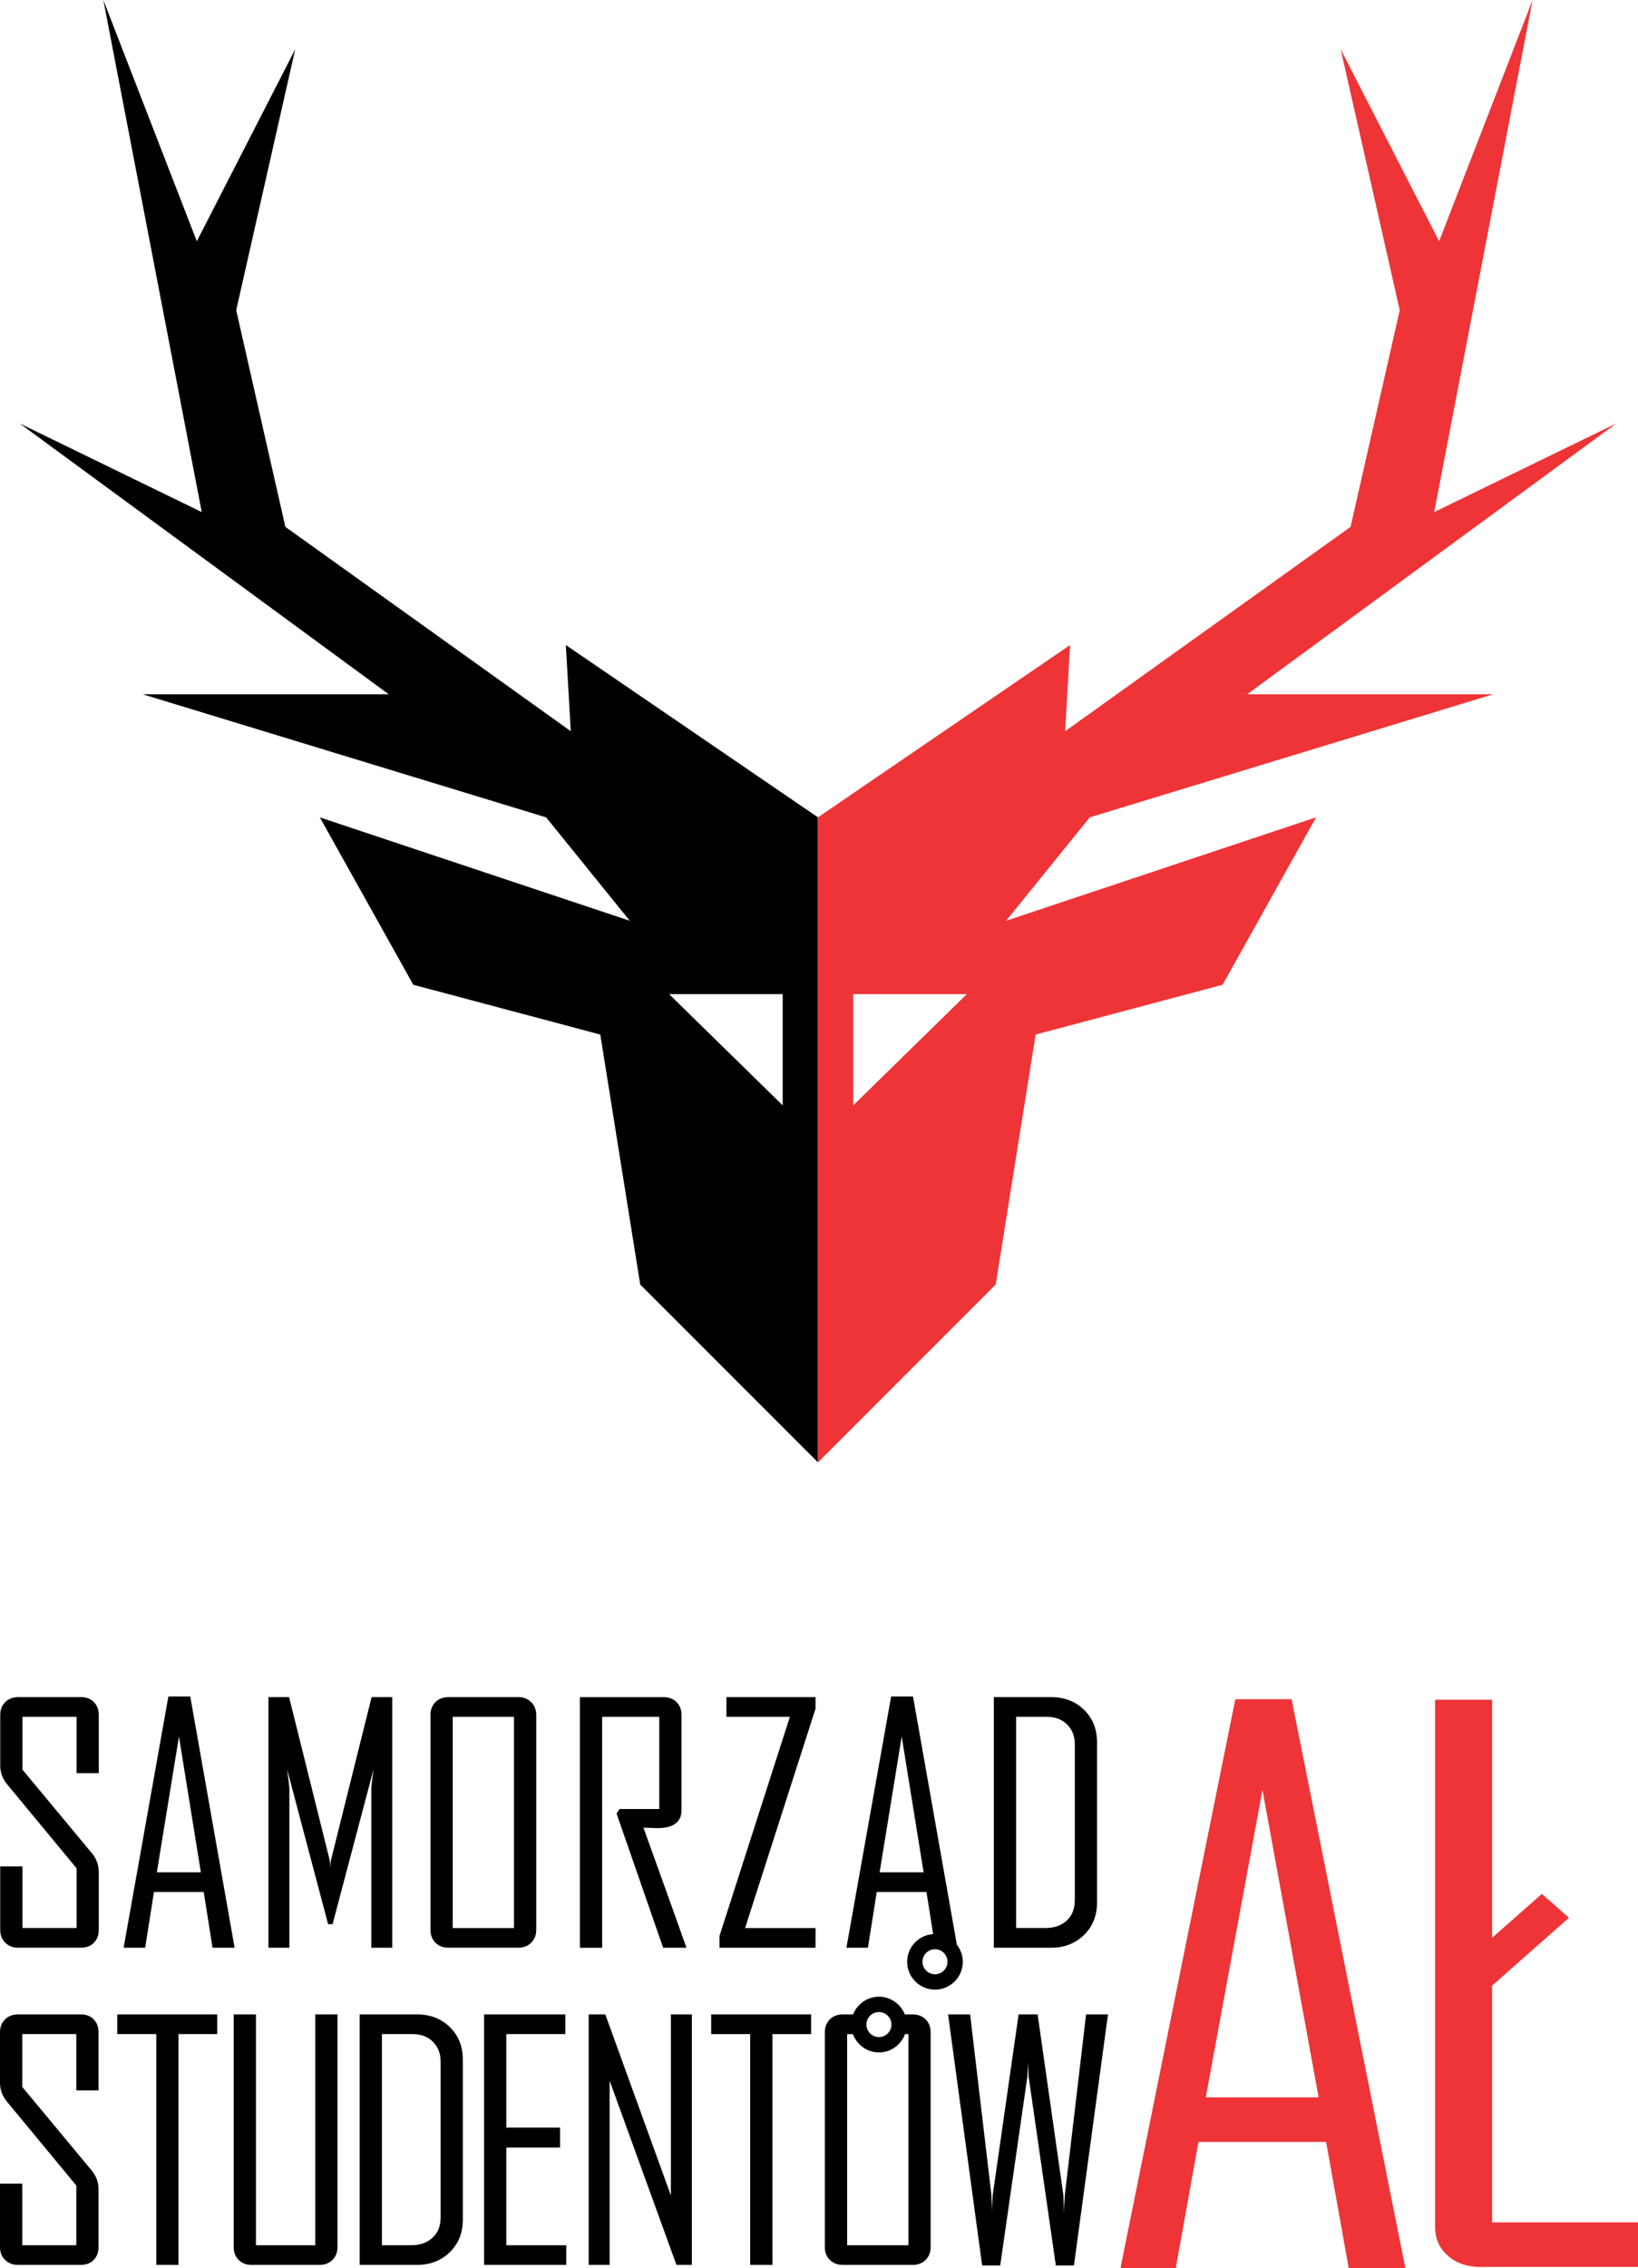 <?xml version="1.0" encoding="utf-8"?>
<!-- Generator: Adobe Illustrator 15.1.0, SVG Export Plug-In . SVG Version: 6.00 Build 0)  -->
<!DOCTYPE svg PUBLIC "-//W3C//DTD SVG 1.1//EN" "http://www.w3.org/Graphics/SVG/1.1/DTD/svg11.dtd">
<svg version="1.1" id="Warstwa_1" xmlns="http://www.w3.org/2000/svg" xmlns:xlink="http://www.w3.org/1999/xlink" x="0px" y="0px"
	 width="89.778px" height="124.224px" viewBox="0 0 89.778 124.224" enable-background="new 0 0 89.778 124.224"
	 xml:space="preserve">
<g display="none">
	<path display="inline" fill="#FFFFFF" d="M224.917,341.527c0,0.342-0.105,0.621-0.317,0.836c-0.212,0.217-0.489,0.324-0.83,0.324
		h-4.112c-0.34,0-0.62-0.107-0.84-0.324c-0.219-0.215-0.328-0.494-0.328-0.836v-4.143h1.451v4.02h3.527v-3.893l-4.51-5.449
		c-0.313-0.375-0.469-0.789-0.469-1.242v-3.307c0-0.342,0.109-0.619,0.328-0.836c0.22-0.215,0.5-0.322,0.84-0.322h4.112
		c0.341,0,0.618,0.107,0.83,0.322c0.212,0.217,0.317,0.494,0.317,0.836v3.799h-1.449v-3.674h-3.527v3.443l4.529,5.447
		c0.299,0.363,0.447,0.77,0.447,1.221V341.527z"/>
	<path display="inline" fill="#FFFFFF" d="M233.11,327.639h-2.525v15.049h-1.45v-15.049h-2.547v-1.283h6.522V327.639z"/>
	<path display="inline" fill="#FFFFFF" d="M241.457,341.527c0,0.342-0.11,0.621-0.329,0.836c-0.219,0.217-0.499,0.324-0.84,0.324
		h-4.445c-0.342,0-0.62-0.107-0.836-0.324c-0.215-0.215-0.322-0.494-0.322-0.836v-15.172h1.449v15.049h3.872v-15.049h1.451V341.527z
		"/>
	<path display="inline" fill="#FFFFFF" d="M250.668,339.734c0,0.861-0.284,1.57-0.852,2.123c-0.566,0.553-1.281,0.83-2.145,0.83
		h-3.736v-16.332h3.736c0.87,0,1.586,0.275,2.15,0.83c0.563,0.553,0.846,1.26,0.846,2.123V339.734z M249.217,339.588v-10.154
		c0-0.537-0.169-0.969-0.506-1.299c-0.338-0.33-0.774-0.496-1.311-0.496h-2.014v13.766h1.93c0.564,0,1.021-0.162,1.373-0.486
		S249.217,340.15,249.217,339.588z"/>
	<path display="inline" fill="#FFFFFF" d="M258.452,342.688h-5.365v-16.332h5.301v1.283h-3.85v6.094h3.506v1.305h-3.506v6.367h3.914
		V342.688z"/>
	<path display="inline" fill="#FFFFFF" d="M267.319,342.688h-1.002l-4.363-12.012v12.012h-1.367v-16.332h1.086l4.279,11.803v-11.803
		h1.367V342.688z"/>
	<path display="inline" fill="#FFFFFF" d="M276.342,341.527c0,0.342-0.111,0.621-0.334,0.836c-0.223,0.217-0.504,0.324-0.844,0.324
		h-4.207c-0.342,0-0.619-0.107-0.834-0.324c-0.217-0.215-0.324-0.494-0.324-0.836v-14.014c0-0.342,0.107-0.619,0.324-0.836
		c0.215-0.215,0.492-0.322,0.834-0.322h4.207c0.34,0,0.621,0.107,0.844,0.322c0.223,0.217,0.334,0.494,0.334,0.836v3.799h-1.461
		v-3.674h-3.631v13.766h3.631v-4.02h1.461V341.527z"/>
	<path display="inline" fill="#FFFFFF" d="M285.565,342.688h-1.596l-3.77-7.848v7.848h-1.449v-16.332h1.449v7.336l3.424-7.336h1.576
		v0.094l-3.695,7.773L285.565,342.688z"/>
	<path display="inline" fill="#FFFFFF" d="M288.379,342.688h-1.451v-16.332h1.451V342.688z"/>
</g>
<g>
	<path d="M31.014,35.328l0.27,4.72L15.641,28.856l-2.695-11.867l3.235-14.292l-5.394,10.517L5.664,0l5.394,28.047L1.08,23.193
		l20.226,14.832H7.821l22.114,6.743l4.583,5.662L17.53,44.767l5.123,9.168l10.249,2.728l2.189,13.691l9.741,9.738V44.766
		L31.014,35.328z M42.899,60.54l-6.225-6.091h6.225V60.54z"/>
	<path fill="#EE3436" d="M81.843,38.024H68.36l20.226-14.832l-9.979,4.854L84,0l-5.123,13.215L73.482,2.698l3.237,14.292
		l-2.696,11.867L58.381,40.047l0.27-4.72l-13.819,9.438v35.327l9.742-9.741l2.188-13.688l10.248-2.728l5.123-9.169l-16.988,5.663
		l4.584-5.663L81.843,38.024z M46.764,60.54v-6.091h6.225L46.764,60.54z"/>
</g>
<rect x="24.963" y="94.03" fill="none" width="3.358" height="11.566"/>
<polygon fill="none" points="48.212,102.546 50.624,102.546 49.421,95.108 "/>
<polygon fill="none" points="8.447,102.546 10.858,102.546 9.658,95.108 "/>
<path fill="none" d="M57.385,94.03h-1.693v11.566h1.622c0.473,0,0.858-0.137,1.155-0.409c0.293-0.271,0.439-0.644,0.439-1.117
	v-8.531c0-0.45-0.141-0.814-0.423-1.092C58.202,94.17,57.835,94.03,57.385,94.03z"/>
<path d="M4.45,92.951H0.995c-0.285,0-0.521,0.092-0.705,0.271c-0.185,0.182-0.277,0.417-0.277,0.703v2.777
	c0,0.382,0.132,0.729,0.395,1.045l3.789,4.578v3.271H1.232v-3.376h-1.22v3.48c0,0.287,0.093,0.521,0.277,0.701
	c0.185,0.182,0.42,0.273,0.706,0.273H4.45c0.287,0,0.519-0.092,0.697-0.273c0.177-0.181,0.266-0.414,0.266-0.701v-3.174
	c0-0.38-0.125-0.721-0.375-1.025l-3.806-4.578V94.03h2.964v3.087h1.217v-3.191c0-0.286-0.089-0.521-0.266-0.703
	C4.971,93.043,4.737,92.951,4.45,92.951z"/>
<path d="M9.229,92.916L6.782,106.64v0.036h1.174l0.483-3.052h2.727l0.483,3.052h1.21l-2.43-13.759L9.229,92.916L9.229,92.916z
	 M8.597,102.546l1.211-7.438l1.201,7.438H8.597z"/>
<path d="M18.14,101.879c-0.024,0.174-0.036,0.307-0.036,0.394c-0.011-0.216-0.022-0.346-0.034-0.394l-2.226-8.928h-1.131v13.725
	h1.147v-8.689c0-0.119-0.042-0.478-0.123-1.079l2.247,8.479h0.244l2.245-8.479c-0.081,0.595-0.123,0.955-0.123,1.079v8.689h1.148
	V92.951h-1.13L18.14,101.879z"/>
<path d="M28.408,92.951h-3.839c-0.288,0-0.521,0.092-0.703,0.271c-0.182,0.182-0.271,0.417-0.271,0.703v11.775
	c0,0.287,0.09,0.521,0.271,0.701c0.182,0.182,0.415,0.273,0.703,0.273h3.839c0.288,0,0.521-0.092,0.705-0.273
	c0.185-0.181,0.278-0.414,0.278-0.701V93.926c0-0.286-0.094-0.521-0.278-0.703C28.929,93.043,28.695,92.951,28.408,92.951z
	 M28.171,105.597h-3.358V94.03h3.358V105.597z"/>
<path d="M35.634,100.112c0.17,0.007,0.299,0.013,0.386,0.013c0.889,0,1.334-0.33,1.334-0.991v-5.208
	c0-0.286-0.092-0.521-0.272-0.703c-0.18-0.18-0.415-0.271-0.702-0.271h-4.595v13.725h1.219V94.029h3.13v5.051H33.96l-0.167,0.246
	l2.553,7.35h1.279c-0.783-2.2-1.569-4.391-2.359-6.578C35.342,100.098,35.465,100.104,35.634,100.112z"/>
<polygon points="39.814,94.03 43.293,94.03 39.437,106.025 39.437,106.676 44.698,106.676 44.698,105.597 40.838,105.597 
	44.698,93.585 44.698,92.951 39.814,92.951 "/>
<path d="M50.042,92.916h-1.2l-2.444,13.724v0.036h1.173l0.483-3.052h2.727l0.363,2.305c-0.793,0.054-1.424,0.71-1.424,1.515
	c0,0.843,0.686,1.527,1.525,1.527c0.841,0,1.527-0.685,1.527-1.527c0-0.352-0.128-0.673-0.327-0.933L50.042,92.916z M48.212,102.546
	l1.209-7.438l1.202,7.438H48.212z M51.247,108.13c-0.378,0-0.687-0.309-0.687-0.687s0.309-0.685,0.687-0.685
	c0.377,0,0.684,0.307,0.684,0.685S51.624,108.13,51.247,108.13z"/>
<path d="M59.42,93.648c-0.474-0.463-1.077-0.697-1.808-0.697h-3.141v13.725h3.141c0.724,0,1.324-0.235,1.803-0.697
	c0.475-0.465,0.714-1.061,0.714-1.785v-8.76C60.129,94.708,59.891,94.114,59.42,93.648z M58.909,104.07
	c0,0.474-0.146,0.847-0.44,1.117c-0.296,0.272-0.682,0.409-1.154,0.409h-1.622V94.03h1.693c0.45,0,0.816,0.14,1.101,0.417
	c0.282,0.277,0.423,0.642,0.423,1.092V104.07z"/>
<path d="M5.401,123.075c0,0.286-0.088,0.52-0.267,0.699c-0.178,0.182-0.412,0.273-0.698,0.273H0.983
	c-0.288,0-0.522-0.092-0.705-0.273C0.094,123.595,0,123.361,0,123.075v-3.479h1.22v3.374h2.963V119.7l-3.787-4.577
	C0.133,114.809,0,114.461,0,114.08v-2.779c0-0.285,0.094-0.52,0.278-0.701c0.183-0.183,0.419-0.271,0.705-0.271h3.453
	c0.287,0,0.519,0.088,0.698,0.271c0.179,0.182,0.267,0.416,0.267,0.701v3.191H4.183v-3.085H1.22v2.892l3.805,4.577
	c0.25,0.304,0.376,0.645,0.376,1.025V123.075L5.401,123.075z"/>
<path d="M11.906,111.407H9.785v12.641H8.567v-12.641H6.428v-1.078h5.478V111.407L11.906,111.407z"/>
<path d="M18.498,123.075c0,0.286-0.091,0.52-0.276,0.699c-0.183,0.182-0.418,0.273-0.705,0.273h-3.735
	c-0.287,0-0.521-0.092-0.701-0.273c-0.182-0.18-0.272-0.413-0.272-0.699v-12.746h1.219v12.642h3.252v-12.642h1.218V123.075
	L18.498,123.075z"/>
<path d="M25.369,121.566c0,0.724-0.238,1.318-0.715,1.784c-0.475,0.465-1.077,0.697-1.802,0.697h-3.139v-13.719h3.139
	c0.731,0,1.333,0.23,1.806,0.697c0.474,0.463,0.71,1.058,0.71,1.782V121.566L25.369,121.566z M24.15,121.442v-8.528
	c0-0.45-0.142-0.813-0.425-1.091c-0.284-0.278-0.651-0.416-1.101-0.416h-1.691v11.563h1.622c0.474,0,0.856-0.138,1.152-0.41
	C24.002,122.29,24.15,121.919,24.15,121.442z"/>
<path d="M31.037,124.048h-4.505v-13.719h4.453v1.078H27.75v5.12h2.946v1.094H27.75v5.35h3.289L31.037,124.048L31.037,124.048z"/>
<path d="M37.918,124.048h-0.842l-3.663-10.092v10.092h-1.149v-13.719h0.913l3.593,9.913v-9.913h1.149V124.048L37.918,124.048z"/>
<path d="M44.458,111.407h-2.122v12.641h-1.219v-12.641h-2.138v-1.078h5.479V111.407L44.458,111.407z"/>
<path d="M60.728,110.329l-1.866,13.752H57.87l-1.491-10.344c-0.006-0.182-0.014-0.449-0.033-0.807c0,0.188-0.013,0.459-0.037,0.807
	l-1.488,10.344h-0.99l-1.867-13.752h1.208l1.168,9.897c0.004,0.22,0.017,0.549,0.034,0.98c-0.007-0.221,0.008-0.551,0.036-0.98
	l1.419-9.897h1.042l1.413,9.897c0.011,0.22,0.022,0.549,0.034,0.98c0-0.221,0.016-0.551,0.044-0.98l1.165-9.897H60.728z"/>
<path fill="none" d="M46.98,111.569c0.377,0,0.685-0.308,0.685-0.686c0-0.377-0.308-0.686-0.685-0.686
	c-0.378,0-0.686,0.309-0.686,0.686C46.294,111.262,46.602,111.569,46.98,111.569z"/>
<path fill="none" d="M48.175,112.409c-0.656,0-1.213-0.42-1.427-1.002h-0.317v11.563h3.358v-11.563h-0.188
	C49.388,111.989,48.833,112.409,48.175,112.409z"/>
<path d="M50.733,110.6c-0.187-0.183-0.42-0.271-0.707-0.271h-0.434c-0.224-0.567-0.773-0.97-1.417-0.97
	c-0.646,0-1.195,0.404-1.419,0.97h-0.57c-0.286,0-0.52,0.088-0.703,0.271c-0.181,0.182-0.274,0.416-0.274,0.701v11.774
	c0,0.286,0.093,0.52,0.274,0.699c0.183,0.182,0.417,0.273,0.703,0.273h3.839c0.288,0,0.521-0.092,0.708-0.273
	c0.183-0.18,0.274-0.413,0.274-0.699v-11.774C51.007,111.016,50.916,110.781,50.733,110.6z M48.175,110.198
	c0.377,0,0.685,0.309,0.685,0.686c0,0.378-0.308,0.686-0.685,0.686c-0.378,0-0.686-0.308-0.686-0.686
	C47.49,110.507,47.797,110.198,48.175,110.198z M49.79,122.971h-3.358v-11.563h0.317c0.214,0.582,0.771,1.002,1.427,1.002
	c0.657,0,1.213-0.42,1.427-1.002h0.188V122.971z"/>
<g>
	<path fill="#EE3436" d="M67.708,93.066v-0.002l-6.279,31.077v0.082h3.014l1.242-6.911h6.998l1.239,6.911h3.105L70.79,93.066H67.708
		z M66.087,114.871l3.107-16.842l3.08,16.842H66.087z"/>
	<path fill="#EE3436" d="M81.781,121.72v-12.968l4.211-3.717l-1.483-1.308l-2.728,2.405V93.094h-3.126v28.863
		c0,0.647,0.232,1.176,0.698,1.582c0.46,0.412,1.063,0.621,1.8,0.621h8.625v-2.44H81.781z"/>
</g>
</svg>
